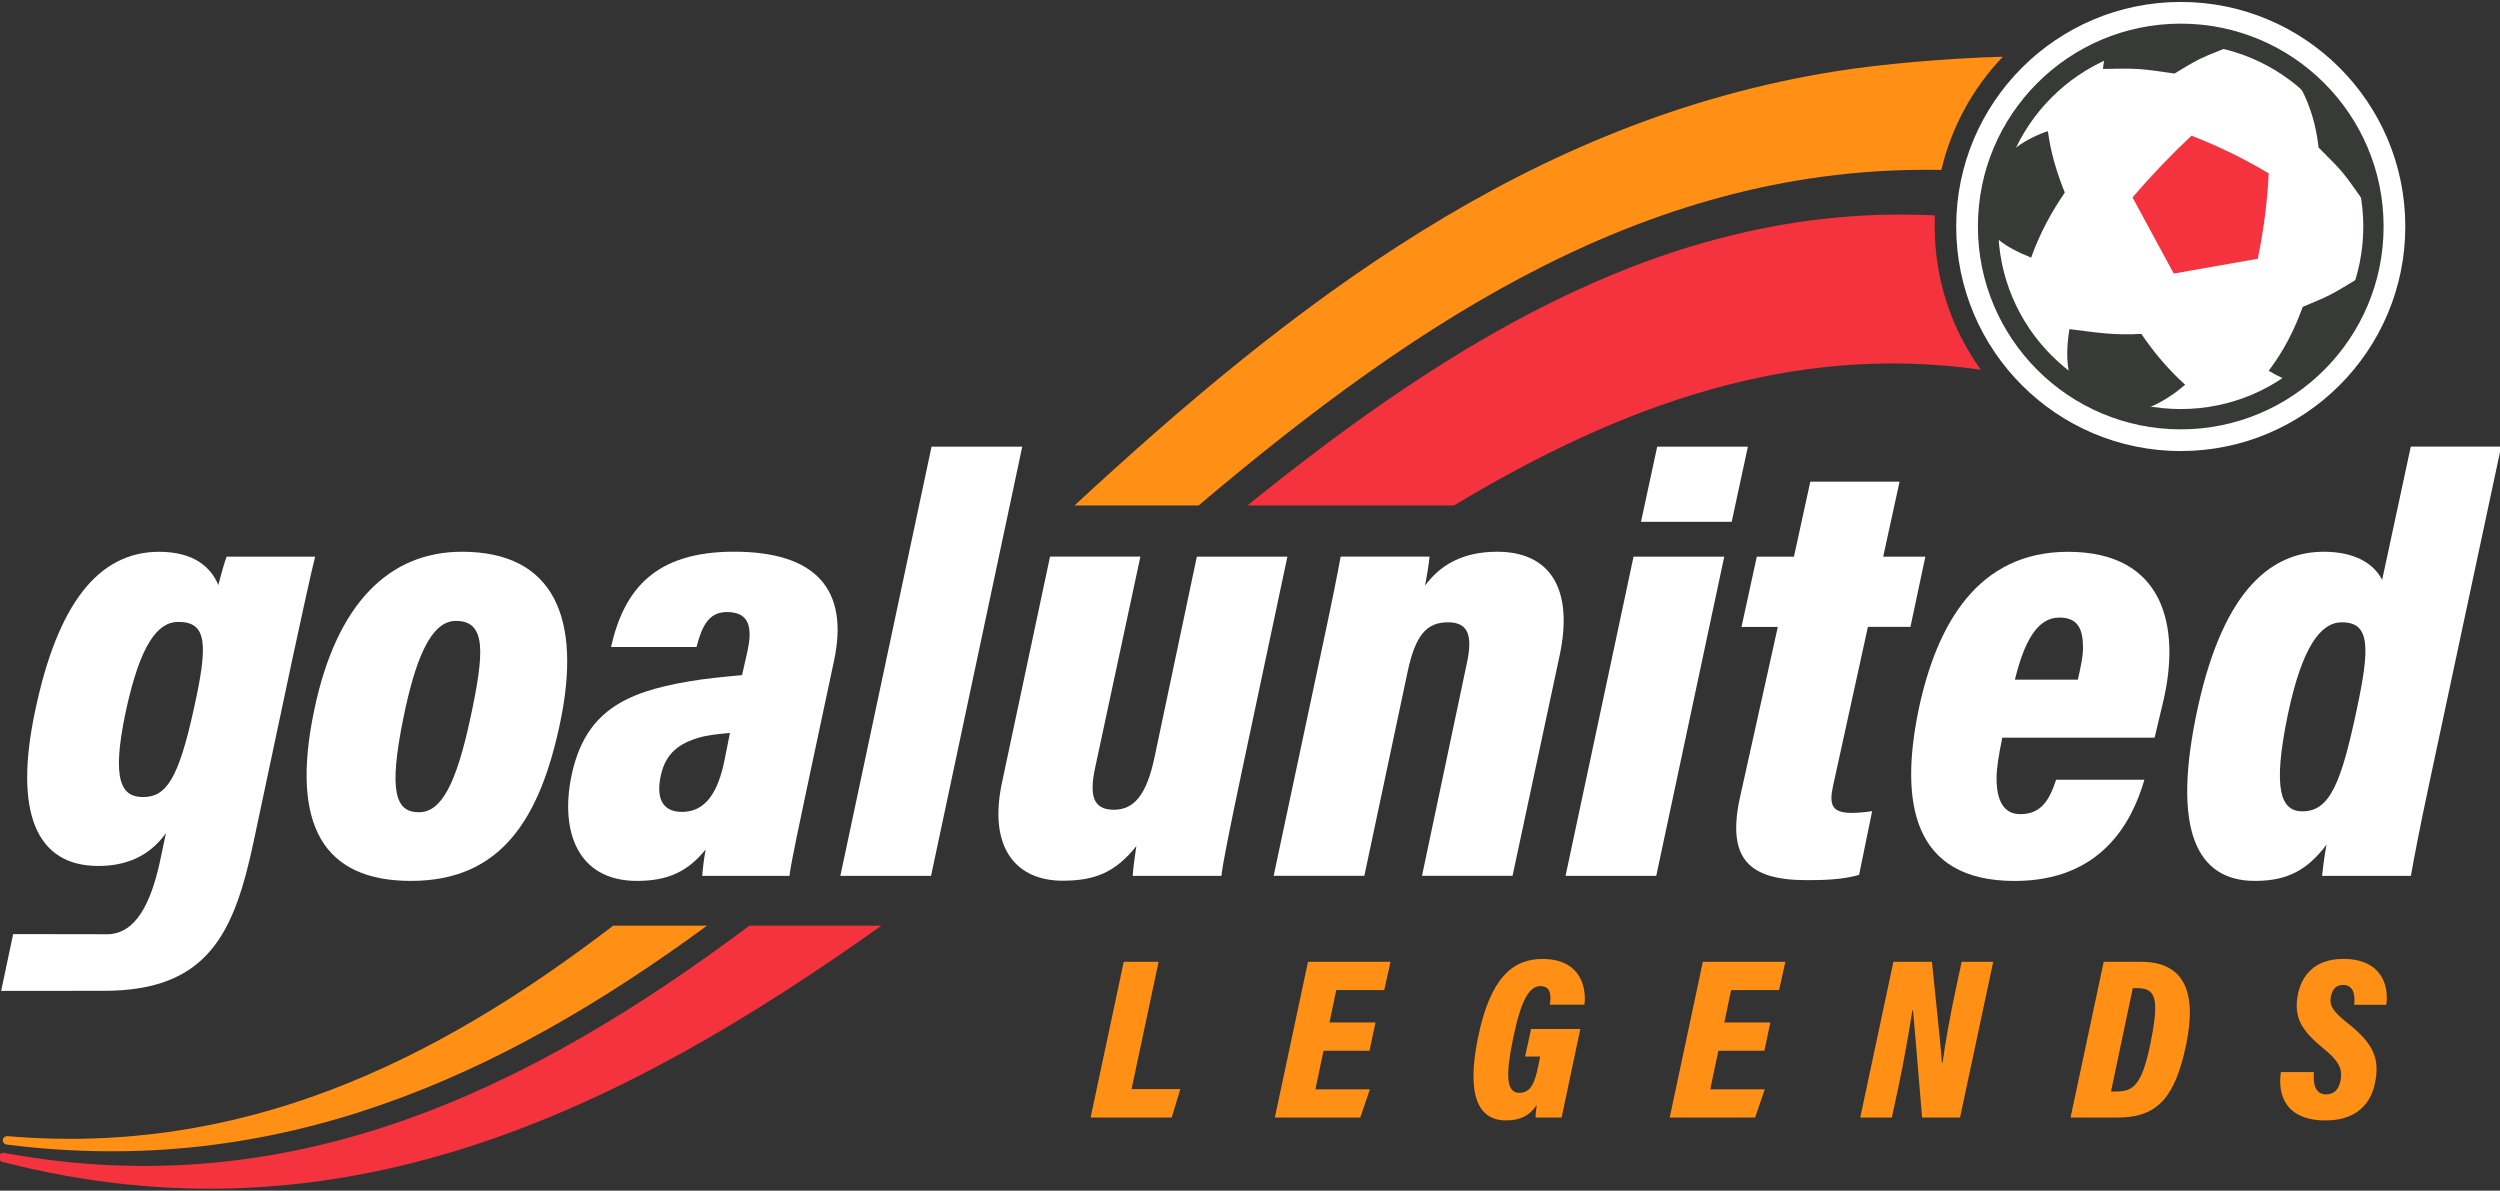 <?xml version="1.0" encoding="utf-8"?>
<!-- Generator: Adobe Illustrator 26.0.2, SVG Export Plug-In . SVG Version: 6.00 Build 0)  -->
<svg version="1.0" id="Ebene_1" xmlns="http://www.w3.org/2000/svg" xmlns:xlink="http://www.w3.org/1999/xlink" x="0px" y="0px"
	 viewBox="0 0 500 238.13" enable-background="new 0 0 500 238.13" xml:space="preserve">
<rect x="0" y="0" width="500" height="238.13" fill="#333333" stroke="none"/>
<g display="none">
	<g display="inline">
		<g>
			<path fill="#FF9015" d="M244.21,101.74c39.02-38.64,81-70.52,138.41-68.74c1.86-8.33,5.61-15.95,10.79-22.36
				c-77.95-1.77-128.26,42.19-172.87,91.11H244.21z"/>
			<path fill="#FF9015" d="M143.99,184.27c-38.07,34.25-81.11,55.27-142.06,38.98c68.6,19.89,117.23-3.01,159.65-38.98H143.99z"/>
		</g>
		<g>
			<path fill="#F5333F" d="M169.75,184.27c-45.17,39.11-96.21,64.56-167.82,38.98c82.79,34.54,141.22,3.67,193.45-38.98H169.75z"/>
			<path fill="#F5333F" d="M293.11,101.74c29.11-20.08,59.93-32.99,95.71-29.17c-4.77-8.11-7.52-17.56-7.52-27.65
				c0-0.93,0.02-1.86,0.07-2.78c-51.12-2.75-90.73,24.69-127.75,59.6H293.11z"/>
		</g>
	</g>
	<circle display="inline" fill="#FFFFFF" cx="435.92" cy="44.91" r="44.91"/>
	<circle display="inline" fill="#373A36" cx="435.92" cy="44.91" r="40.57"/>
	<circle display="inline" fill="#FFFFFF" cx="435.92" cy="44.91" r="36.51"/>
	<path display="inline" fill="#373A36" d="M439.69,5.58c0.18,0.1,0.35,0.24,0.54,0.31c1.85,0.67,3.41,1.78,4.83,3.11
		c0.06,0.06,1.88-0.58,1.89-0.57c-1.82,0.74-5.45,2.1-7.21,2.97c-1.77,0.87-3.43,1.96-5.08,2.92c-2.36-0.31-4.72-0.74-7.1-0.9
		c-2.36-0.16-4.74-0.03-7.2-0.03c0.07-0.48,0.11-1.08,0.23-1.66c0.27-1.25,0.55-2.52,1.46-3.51c0.18-0.2,0.43-0.38,0.69-0.47
		c2.42-0.94,4.93-1.57,7.48-2.04c0.16-0.03,0.31-0.08,0.46-0.12C433.68,5.58,436.69,5.58,439.69,5.58z"/>
	<path display="inline" fill="#F5333F" d="M453.51,34.28c-0.27,5.74-1.01,11.35-2.18,17.07c-5.55,0.98-11.15,1.96-16.81,2.96
		c-2.79-5.15-5.52-10.19-8.25-15.23c3.75-4.37,7.65-8.44,11.79-12.34C443.43,28.82,448.58,31.32,453.51,34.28z"/>
	<path display="inline" fill="#373A36" d="M413.69,65.43c2.4,0.29,4.78,0.64,7.17,0.85c2.39,0.21,4.78,0.24,7.17,0.09
		c2.47,3.65,5.35,7.08,8.77,10.18c-0.83,0.65-1.56,1.3-2.36,1.85c-1.85,1.26-3.76,2.41-5.94,3.01c-0.39,0.11-0.86,0.14-1.24,0.03
		c-4.77-1.34-9.16-3.48-13.16-6.41c-0.21-0.15-0.41-0.42-0.47-0.66c-0.66-2.96-0.44-5.92,0.01-8.88
		C413.65,65.46,413.69,65.43,413.69,65.43z"/>
	<path display="inline" fill="#373A36" d="M406,51.14c-2.72-1.13-5.3-2.32-7.39-4.36c0-1.81-0.07-3.61,0.02-5.4
		c0.15-3.15,0.82-6.21,1.7-9.24c0.32-1.09,1.1-1.75,1.87-2.4c2.03-1.7,4.35-2.91,6.84-3.81c0.06-0.02,0.14-0.02,0.31-0.05
		c0.56,4.24,1.78,8.28,3.38,12.24C409.98,42.13,407.67,46.41,406,51.14z"/>
	<path display="inline" fill="#373A36" d="M470.93,55.58c0.51,2.07,0.62,4.2,0.34,6.37c-0.21,1.61-0.79,3.03-1.72,4.37
		c-2.54,3.68-5.64,6.8-9.22,9.47c-0.51,0.38-1.02,0.31-1.53,0.22c-1.9-0.36-3.59-1.22-5.29-2.25c2.99-3.94,5.19-8.25,6.8-12.78
		c1.86-0.81,3.72-1.51,5.49-2.41C467.56,57.66,469.21,56.58,470.93,55.58z"/>
	<path display="inline" fill="#373A36" d="M463.49,29.12c-0.46-4.06-1.52-8.14-3.6-11.97c2.64,0.22,4.86,1.05,6.53,3.12
		c3.19,3.95,5.58,8.32,7.11,13.16c0.52,1.65,0.17,3.21-0.57,4.7c-0.24,0.48-0.54,0.92-0.77,1.31c-1.32-1.81-2.54-3.7-3.97-5.41
		C466.78,32.33,465.14,30.81,463.49,29.12z"/>
	<g display="inline">
		<g>
			<path fill="#FF9015" d="M224.53,191.97h6.97l-5.41,25.45h9.76l-1.73,5.7H217.9L224.53,191.97z"/>
			<path fill="#FF9015" d="M273.68,209.76h-9.2l-1.62,7.72h10.9l-1.93,5.64h-17.08l6.63-31.15h16.5l-1.25,5.65h-9.6l-1.35,6.48h9.2
				L273.68,209.76z"/>
			<path fill="#FF9015" d="M312.09,223.12h-5.2c-0.03-0.55,0.14-1.85,0.23-2.52c-1.51,2.26-3.45,3.09-6.15,3.09
				c-5.75,0-7.93-5.35-5.56-16.75c2.42-11.64,6.82-15.54,12.84-15.54c7.81,0,8.82,5.9,8.41,9.15h-6.91c0.19-1.51,0.4-3.72-1.9-3.72
				c-2.25,0-3.88,2.8-5.45,10.43c-1.57,7.59-1.35,10.92,1.27,10.92c2.15,0,3.04-1.89,3.71-5.19l0.43-2.07h-3.02l1.2-5.51h9.84
				C315.84,205.41,312.09,223.12,312.09,223.12z"/>
			<path fill="#FF9015" d="M352.64,209.76h-9.2l-1.62,7.72h10.9l-1.93,5.64h-17.08l6.63-31.15h16.5l-1.25,5.65h-9.6l-1.35,6.48h9.2
				L352.64,209.76z"/>
			<path fill="#FF9015" d="M371.82,223.12l6.63-31.15h7.71c1.44,13.96,1.92,18.6,1.99,20.17h0.13c0.54-3.92,1.63-9.98,2.61-14.51
				l1.21-5.66h6.31l-6.63,31.15h-7.59c-1.18-14.49-1.69-19.81-1.81-21.42h-0.14c-0.57,3.75-1.71,10.27-2.8,15.36l-1.3,6.06H371.82z"
				/>
			<path fill="#FF9015" d="M420.51,191.97h7.46c8.68,0,11.18,6.11,9.06,16.4c-2.14,10.4-5.55,14.75-13.65,14.75h-9.5L420.51,191.97z
				 M421.97,217.91h0.96c3.34,0,5.2-0.95,6.98-9.85c1.81-9.09,0.93-10.83-2.86-10.83h-0.72L421.97,217.91z"/>
			<path fill="#FF9015" d="M462.56,214c-0.21,2.22,0.18,4.48,2.44,4.48c1.65,0,2.57-1.06,2.89-2.81c0.4-2.15-0.23-3.77-3.3-6.26
				c-4.39-3.56-6.1-6.17-5.28-10.72c0.74-4.08,3.5-7.3,9.11-7.3c7.72,0,9.17,5.43,8.61,9.18h-6.42c0.18-1.65,0.04-3.97-2.22-3.97
				c-1.4,0-2.2,0.85-2.46,2.45c-0.26,1.58,0.22,2.71,3.42,5.23c5.13,4.07,6.48,7.12,5.38,12.13c-0.91,4.2-3.93,7.28-9.84,7.28
				c-7.89,0-9.65-5.02-8.94-9.68H462.56z"/>
		</g>
	</g>
	<g display="inline">
		<path fill="#FFFFFF" d="M111.82,144.04c-4.04,19.37-11.84,31.75-29.86,31.75c-17.28,0-24.25-10.87-19.33-34.23
			c4.44-21.27,14.99-31.6,29.54-31.6C110.66,109.96,116.13,123.38,111.82,144.04z M80.41,143.38c-2.92,14.47-1.58,18.67,3.14,18.67
			c4.48,0,7.45-5.58,10.33-18.97c2.77-12.96,3.2-19.3-2.94-19.3C85.76,123.78,82.7,132.07,80.41,143.38z"/>
		<path fill="#FFFFFF" d="M161,158.01c-1.17,5.78-2.88,13.3-3.33,16.77h-17.45c0.08-1.14,0.36-3.57,0.69-5.27
			c-3.54,4.35-7.44,6.28-13.74,6.28c-11.98,0-15.4-10.07-13.08-21.1c2.68-12.69,10.63-16.61,23.3-18.77
			c3.41-0.6,6.98-0.92,10.8-1.29l1.1-4.85c0.89-4.23,0.67-7.76-4.11-7.76c-3.56,0-4.96,2.61-6.1,6.99H122
			c2.6-11.58,8.88-19.06,24.6-19.06c16.27,0,23.09,7.47,19.98,21.88L161,158.01z M145.76,146.19c-2.24,0.2-4.31,0.4-6.15,0.92
			c-4.02,1.17-6.69,3.15-7.66,7.51c-1.01,4.53,0.25,7.36,4.2,7.36c4.75,0,7.27-3.89,8.59-10.67L145.76,146.19z"/>
		<path fill="#FFFFFF" d="M167.84,174.77l18.24-85.84h18.14l-18.24,85.84H167.84z"/>
		<path fill="#FFFFFF" d="M247.95,154.77c-2.2,10.49-3.58,17.24-3.9,20.01h-17.74c0.12-1.94,0.49-4.25,0.73-5.95
			c-4.29,5.38-8.46,6.92-14.77,6.92c-8.97,0-14.97-6.23-12.09-19.68l9.6-45.14h18.07l-9.07,42.34c-1.04,5.02-0.64,8.28,3.75,8.28
			c4.07,0,6.55-2.97,8.14-10.42l8.48-40.2h18.11L247.95,154.77z"/>
		<path fill="#FFFFFF" d="M263.81,130.98c2.83-13.16,3.56-17.21,4.09-20.05h17.78c-0.12,1.34-0.52,3.9-0.89,5.8
			c2.99-4.07,7.43-6.77,14.43-6.77c10.42,0,15.32,7.23,12.5,20.65l-9.44,44.16h-18.11l8.99-42.6c1.16-5.42,0.29-8.1-3.78-8.1
			c-4.16,0-6.51,2.37-8.11,10.01l-8.63,40.69H254.5L263.81,130.98z"/>
		<path fill="#FFFFFF" d="M326.49,110.93h18.14l-13.6,63.84h-18.14L326.49,110.93z M331.21,88.93h18.14l-3.24,15.03h-18.14
			L331.21,88.93z"/>
		<path fill="#FFFFFF" d="M351.13,110.93h7.43l3.27-14.99h17.85l-3.27,14.99h8.43l-2.98,14.05h-8.51l-7.01,31.99
			c-0.77,3.73-0.11,5.21,3.84,5.21c1.16,0,2.93-0.16,4.02-0.36l-2.61,12.75c-3.38,1.01-7.49,1.06-10.48,1.06
			c-11.55,0-15.95-4.27-13.4-16.3l7.62-34.34h-7.26L351.13,110.93z"/>
		<path fill="#FFFFFF" d="M400.24,147.14c-0.7,3.4-1.15,6.08-1.15,8.11c0,4.56,1.48,7.19,4.74,7.19c3.95,0,5.75-2.47,7.17-6.88
			h17.66c-2.55,8.79-8.82,20.24-25.95,20.24c-20.57,0-22.98-15.93-19.22-34.2c3.64-17.28,11.92-31.63,29.89-31.63
			c19.24,0,22.71,14.98,18.92,30.47c0,0-1.6,6.7-1.6,6.7H400.24z M415.34,135.54c0.58-2.55,1.03-4.62,1.03-6.36
			c0-3.68-0.95-6.06-4.74-6.06c-4.46,0-7.05,4.93-8.88,12.43H415.34z"/>
		<path fill="#FFFFFF" d="M500,88.93l-14.27,66.85c-1.87,8.71-3.17,15.48-3.78,18.99h-17.77c0.16-1.58,0.49-4.05,0.89-6.23
			c-3.81,5.02-7.73,7.24-14.32,7.24c-11.51,0-16.83-9.95-11.4-34.74c5.32-24.2,15.2-31.09,25.2-31.09c6.15,0,9.99,2.35,11.65,5.63
			l5.73-26.66H500z M457.37,142.38c-3.24,15.51-1.3,19.5,2.9,19.5c5.55,0,7.77-5.93,10.81-20.16c2.73-12.72,2.72-17.65-2.94-17.65
			C463.91,124.07,460.21,128.98,457.37,142.38z"/>
		<path fill="#FFFFFF" d="M50.46,168.11c-3.85,18.02-9.04,29.66-29.86,29.66c-19.2,0-20.6,0.02-20.6,0.02l2.4-11.36
			c0,0,14.33,0.03,18.76,0.03c5.86,0,8.8-6.47,10.53-14.23l1.27-5.99c-3.37,4.7-8.05,6.56-13.55,6.56c-12.3,0-17-10.57-12.57-31.21
			c4.41-20.89,12.44-31.62,24.75-31.62c7.09,0,10.38,3.17,11.85,6.63c0.44-1.73,1.25-4.68,1.66-5.66h17.7
			c-0.97,3.88-2.48,10.91-4.46,20.03L50.46,168.11z M24.91,141.99c-2.95,13.94-0.77,17.03,3.47,17.03c4.57,0,7.06-3.49,10.13-17.53
			c2.94-13.09,2.68-17.5-3.07-17.5C31.28,123.99,27.81,128.5,24.91,141.99z"/>
	</g>
</g>
<g display="none">
	<defs>
		<filter id="Adobe_OpacityMaskFilter" filterUnits="userSpaceOnUse" x="1.93" y="10.06" width="407.61" height="228.07">
			<feFlood  style="flood-color:white;flood-opacity:1" result="back"/>
			<feBlend  in="SourceGraphic" in2="back" mode="normal"/>
		</filter>
	</defs>
	<mask maskUnits="userSpaceOnUse" x="1.93" y="10.06" width="407.61" height="228.07" id="SVGID_1_" display="inline">
		<g filter="url(#Adobe_OpacityMaskFilter)">
			<rect x="-41.11" y="101.74" fill="#010202" width="561.99" height="82.54"/>
			<circle fill="#010202" cx="435.92" cy="44.91" r="50.5"/>
		</g>
	</mask>
	<g display="inline" mask="url(#SVGID_1_)">
		<path fill="#FF9015" d="M401.5,34.73C228.33,8.4,190.83,278.01,1.93,223.25C166.4,267.22,200.49,39.52,358.37,13.06
			c11.16-1.87,28.83-3.27,41.31-2.96C405.59,18.49,395.42,25.79,401.5,34.73z"/>
		<path fill="#F5333F" d="M409.55,76.54C254.5,33.68,193.21,303.06,1.93,223.25C182.33,287.7,232.17,28.3,386.47,42.49
			C397.32,54.09,398.04,62.83,409.55,76.54z"/>
	</g>
	<circle display="inline" fill="#FFFFFF" cx="435.92" cy="44.91" r="44.91"/>
	<circle display="inline" fill="#373A36" cx="435.92" cy="44.91" r="40.57"/>
	<circle display="inline" fill="#FFFFFF" cx="435.92" cy="44.91" r="36.51"/>
	<path display="inline" fill="#373A36" d="M439.69,5.58c0.18,0.1,0.35,0.24,0.54,0.31c1.85,0.67,3.41,1.78,4.83,3.11
		c0.06,0.06,1.88-0.58,1.89-0.57c-1.82,0.74-5.45,2.1-7.21,2.97c-1.77,0.87-3.43,1.96-5.08,2.92c-2.36-0.31-4.72-0.74-7.1-0.9
		c-2.36-0.16-4.74-0.03-7.2-0.03c0.07-0.48,0.11-1.08,0.23-1.66c0.27-1.25,0.55-2.52,1.46-3.51c0.18-0.2,0.43-0.38,0.69-0.47
		c2.42-0.94,4.93-1.57,7.48-2.04c0.16-0.03,0.31-0.08,0.46-0.12C433.68,5.58,436.69,5.58,439.69,5.58z"/>
	<path display="inline" fill="#F5333F" d="M453.51,34.28c-0.27,5.74-1.01,11.35-2.18,17.07c-5.55,0.98-11.15,1.96-16.81,2.96
		c-2.79-5.15-5.52-10.19-8.25-15.23c3.75-4.37,7.65-8.44,11.79-12.34C443.43,28.82,448.58,31.32,453.51,34.28z"/>
	<path display="inline" fill="#373A36" d="M413.69,65.43c2.4,0.29,4.78,0.64,7.17,0.85c2.39,0.21,4.78,0.24,7.17,0.09
		c2.47,3.65,5.35,7.08,8.77,10.18c-0.83,0.65-1.56,1.3-2.36,1.85c-1.85,1.26-3.76,2.41-5.94,3.01c-0.39,0.11-0.86,0.14-1.24,0.03
		c-4.77-1.34-9.16-3.48-13.16-6.41c-0.21-0.15-0.41-0.42-0.47-0.66c-0.66-2.96-0.44-5.92,0.01-8.88
		C413.65,65.46,413.69,65.43,413.69,65.43z"/>
	<path display="inline" fill="#373A36" d="M406,51.14c-2.72-1.13-5.3-2.32-7.39-4.36c0-1.81-0.07-3.61,0.02-5.4
		c0.15-3.15,0.82-6.21,1.7-9.24c0.32-1.09,1.1-1.75,1.87-2.4c2.03-1.7,4.35-2.91,6.84-3.81c0.06-0.02,0.14-0.02,0.31-0.05
		c0.56,4.24,1.78,8.28,3.38,12.24C409.98,42.13,407.67,46.41,406,51.14z"/>
	<path display="inline" fill="#373A36" d="M470.93,55.58c0.51,2.07,0.62,4.2,0.34,6.37c-0.21,1.61-0.79,3.03-1.72,4.37
		c-2.54,3.68-5.64,6.8-9.22,9.47c-0.51,0.38-1.02,0.31-1.53,0.22c-1.9-0.36-3.59-1.22-5.29-2.25c2.99-3.94,5.19-8.25,6.8-12.78
		c1.86-0.81,3.72-1.51,5.49-2.41C467.56,57.66,469.21,56.58,470.93,55.58z"/>
	<g display="inline">
		<path fill="#7F8080" d="M442.5,14.46c-0.01-0.01-0.02-0.01-0.03-0.02c-0.03-0.02-0.06-0.04-0.09-0.06
			C442.42,14.41,442.47,14.44,442.5,14.46z"/>
	</g>
	<path display="inline" fill="#373A36" d="M463.49,29.12c-0.46-4.06-1.52-8.14-3.6-11.97c2.64,0.22,4.86,1.05,6.53,3.12
		c3.19,3.95,5.58,8.32,7.11,13.16c0.52,1.65,0.17,3.21-0.57,4.7c-0.24,0.48-0.54,0.92-0.77,1.31c-1.32-1.81-2.54-3.7-3.97-5.41
		C466.78,32.33,465.14,30.81,463.49,29.12z"/>
	<g display="inline">
		<path fill="#373936" d="M111.82,144.04c-4.04,19.37-11.84,31.75-29.86,31.75c-17.28,0-24.25-10.87-19.33-34.23
			c4.44-21.27,14.99-31.6,29.54-31.6C110.66,109.96,116.13,123.38,111.82,144.04z M80.41,143.38c-2.92,14.47-1.58,18.67,3.14,18.67
			c4.48,0,7.45-5.58,10.33-18.97c2.77-12.96,3.2-19.3-2.94-19.3C85.76,123.78,82.7,132.07,80.41,143.38z"/>
		<path fill="#373936" d="M161,158.01c-1.17,5.78-2.88,13.3-3.33,16.77h-17.45c0.08-1.14,0.36-3.57,0.69-5.27
			c-3.54,4.35-7.44,6.28-13.74,6.28c-11.98,0-15.4-10.07-13.08-21.1c2.68-12.69,10.63-16.61,23.3-18.77
			c3.41-0.6,6.98-0.92,10.8-1.29l1.1-4.85c0.89-4.23,0.67-7.76-4.11-7.76c-3.56,0-4.96,2.61-6.1,6.99H122
			c2.6-11.58,8.88-19.06,24.6-19.06c16.27,0,23.09,7.47,19.98,21.88L161,158.01z M145.76,146.19c-2.24,0.2-4.31,0.4-6.15,0.92
			c-4.02,1.17-6.69,3.15-7.66,7.51c-1.01,4.53,0.25,7.36,4.2,7.36c4.75,0,7.27-3.89,8.59-10.67L145.76,146.19z"/>
		<path fill="#373936" d="M167.84,174.77l18.24-85.84h18.14l-18.24,85.84H167.84z"/>
		<path fill="#373936" d="M247.95,154.77c-2.2,10.49-3.58,17.24-3.9,20.01h-17.74c0.12-1.94,0.49-4.25,0.73-5.95
			c-4.29,5.38-8.46,6.92-14.77,6.92c-8.97,0-14.97-6.23-12.09-19.68l9.6-45.14h18.07l-9.07,42.34c-1.04,5.02-0.64,8.28,3.75,8.28
			c4.07,0,6.55-2.97,8.14-10.42l8.48-40.2h18.11L247.95,154.77z"/>
		<path fill="#373936" d="M263.81,130.98c2.83-13.16,3.56-17.21,4.09-20.05h17.78c-0.12,1.34-0.52,3.9-0.89,5.8
			c2.99-4.07,7.43-6.77,14.43-6.77c10.42,0,15.32,7.23,12.5,20.65l-9.44,44.16h-18.11l8.99-42.6c1.16-5.42,0.29-8.1-3.78-8.1
			c-4.16,0-6.51,2.37-8.11,10.01l-8.63,40.69H254.5L263.81,130.98z"/>
		<path fill="#373936" d="M326.49,110.93h18.14l-13.6,63.84h-18.14L326.49,110.93z M331.21,88.93h18.14l-3.24,15.03h-18.14
			L331.21,88.93z"/>
		<path fill="#373936" d="M351.13,110.93h7.43l3.27-14.99h17.85l-3.27,14.99h8.43l-2.98,14.05h-8.51l-7.01,31.99
			c-0.77,3.73-0.11,5.21,3.84,5.21c1.16,0,2.93-0.16,4.02-0.36l-2.61,12.75c-3.38,1.01-7.49,1.06-10.48,1.06
			c-11.55,0-15.95-4.27-13.4-16.3l7.62-34.34h-7.26L351.13,110.93z"/>
		<path fill="#373936" d="M400.24,147.14c-0.7,3.4-1.15,6.08-1.15,8.11c0,4.56,1.48,7.19,4.74,7.19c3.95,0,5.75-2.47,7.17-6.88
			h17.66c-2.55,8.79-8.82,20.24-25.95,20.24c-20.57,0-22.98-15.93-19.22-34.2c3.64-17.28,11.92-31.63,29.89-31.63
			c19.24,0,22.71,14.98,18.92,30.47c0,0-1.6,6.7-1.6,6.7H400.24z M415.34,135.54c0.58-2.55,1.03-4.62,1.03-6.36
			c0-3.68-0.95-6.06-4.74-6.06c-4.46,0-7.05,4.93-8.88,12.43H415.34z"/>
		<path fill="#373936" d="M500,88.93l-14.27,66.85c-1.87,8.71-3.17,15.48-3.78,18.99h-17.77c0.16-1.58,0.49-4.05,0.89-6.23
			c-3.81,5.02-7.73,7.24-14.32,7.24c-11.51,0-16.83-9.95-11.4-34.74c5.32-24.2,15.2-31.09,25.2-31.09c6.15,0,9.99,2.35,11.65,5.63
			l5.73-26.66H500z M457.37,142.38c-3.24,15.51-1.3,19.5,2.9,19.5c5.55,0,7.77-5.93,10.81-20.16c2.73-12.72,2.72-17.65-2.94-17.65
			C463.91,124.07,460.21,128.98,457.37,142.38z"/>
		<path fill="#373936" d="M50.46,168.11c-3.85,18.02-9.04,29.66-29.86,29.66c-19.2,0-20.6,0.02-20.6,0.02l2.4-11.36
			c0,0,14.33,0.03,18.76,0.03c5.86,0,8.8-6.47,10.53-14.23l1.27-5.99c-3.37,4.7-8.05,6.56-13.55,6.56c-12.3,0-17-10.57-12.57-31.21
			c4.41-20.89,12.44-31.62,24.75-31.62c7.09,0,10.38,3.17,11.85,6.63c0.44-1.73,1.25-4.68,1.66-5.66h17.7
			c-0.97,3.88-2.48,10.91-4.46,20.03L50.46,168.11z M24.91,141.99c-2.95,13.94-0.77,17.03,3.47,17.03c4.57,0,7.06-3.49,10.13-17.53
			c2.94-13.09,2.68-17.5-3.07-17.5C31.28,123.99,27.81,128.5,24.91,141.99z"/>
	</g>
</g>
<g>
	<path fill="#FF9015" d="M122.64,185.13c-36,27.59-74.45,46.06-121.14,42.1c-0.44-0.04-0.84,0.25-0.92,0.68
		c-0.09,0.48,0.25,0.94,0.74,1c54.46,6.95,99.02-13.66,140.09-43.78H122.64z"/>
	<path fill="#F5333F" d="M149.88,185.13c-44.22,33.1-91.7,56.03-149.01,45.46c-0.49-0.09-0.96,0.21-1.08,0.68
		c-0.12,0.48,0.18,0.97,0.67,1.1c67.86,17.49,123.77-10.23,175.83-47.24H149.88z"/>
	<path fill="#F5333F" d="M386.94,45.3c0-0.75,0.02-1.49,0.06-2.22c-51.66-2.54-95.46,24.01-137.51,58.01h41.31
		c33.39-20.11,67.75-32.54,105.37-27.14C390.36,65.89,386.94,56,386.94,45.3z"/>
	<path fill="#FF9015" d="M400.57,11.34c-11.32,0.32-24.2,1.46-33.2,2.88c-61.41,9.68-108.83,46.48-152.48,86.88h24.82
		c44.32-37.49,90.86-68.25,148.56-67.11C390.3,25.33,394.62,17.56,400.57,11.34z"/>
	<circle fill="#FFFFFF" cx="436.15" cy="45.3" r="44.91"/>
	<circle fill="#373A36" cx="436.15" cy="45.3" r="40.57"/>
	<circle fill="#FFFFFF" cx="436.15" cy="45.3" r="36.51"/>
	<path fill="#373A36" d="M439.92,5.97c0.18,0.1,0.35,0.24,0.54,0.31c1.85,0.67,3.41,1.78,4.83,3.11c0.06,0.06,1.88-0.58,1.89-0.57
		c-1.82,0.74-5.45,2.1-7.21,2.97c-1.77,0.87-3.43,1.96-5.08,2.92c-2.36-0.31-4.72-0.74-7.1-0.9c-2.36-0.16-4.74-0.03-7.2-0.03
		c0.07-0.48,0.11-1.08,0.23-1.66c0.27-1.25,0.55-2.52,1.46-3.51c0.18-0.2,0.43-0.38,0.69-0.47c2.42-0.94,4.93-1.57,7.48-2.04
		c0.16-0.03,0.31-0.08,0.46-0.12C433.91,5.97,436.91,5.97,439.92,5.97z"/>
	<path fill="#F5333F" d="M453.74,34.68c-0.27,5.74-1.01,11.35-2.18,17.07c-5.55,0.98-11.15,1.96-16.81,2.96
		c-2.79-5.15-5.52-10.19-8.25-15.23c3.75-4.37,7.65-8.44,11.79-12.34C443.66,29.21,448.8,31.72,453.74,34.68z"/>
	<path fill="#373A36" d="M413.92,65.83c2.4,0.29,4.78,0.64,7.17,0.85c2.39,0.21,4.78,0.24,7.17,0.09c2.47,3.65,5.35,7.08,8.77,10.18
		c-0.83,0.65-1.56,1.3-2.36,1.85c-1.85,1.26-3.76,2.41-5.94,3.01c-0.39,0.11-0.86,0.14-1.24,0.03c-4.77-1.34-9.16-3.48-13.16-6.41
		c-0.21-0.15-0.41-0.42-0.47-0.66c-0.66-2.96-0.44-5.92,0.01-8.88C413.88,65.85,413.91,65.83,413.92,65.83z"/>
	<path fill="#373A36" d="M406.23,51.53c-2.72-1.13-5.3-2.32-7.39-4.36c0-1.81-0.07-3.61,0.02-5.4c0.15-3.15,0.82-6.21,1.7-9.24
		c0.32-1.09,1.1-1.75,1.87-2.4c2.03-1.7,4.35-2.91,6.84-3.81c0.06-0.02,0.14-0.02,0.31-0.05c0.56,4.24,1.78,8.28,3.38,12.24
		C410.21,42.53,407.9,46.81,406.23,51.53z"/>
	<path fill="#373A36" d="M471.16,55.97c0.51,2.07,0.62,4.2,0.34,6.37c-0.21,1.61-0.79,3.03-1.72,4.37c-2.54,3.68-5.64,6.8-9.22,9.47
		c-0.51,0.38-1.02,0.31-1.53,0.22c-1.9-0.36-3.59-1.22-5.29-2.25c2.99-3.94,5.19-8.25,6.8-12.78c1.86-0.81,3.72-1.51,5.49-2.41
		C467.78,58.06,469.44,56.98,471.16,55.97z"/>
	<g>
		<path fill="#7F8080" d="M442.73,14.85c-0.01-0.01-0.02-0.01-0.03-0.02c-0.03-0.02-0.06-0.04-0.09-0.06
			C442.65,14.8,442.7,14.83,442.73,14.85z"/>
	</g>
	<path fill="#373A36" d="M463.72,29.51c-0.46-4.06-1.52-8.14-3.6-11.97c2.64,0.22,4.86,1.05,6.53,3.12
		c3.19,3.95,5.58,8.32,7.11,13.16c0.52,1.65,0.17,3.21-0.57,4.7c-0.24,0.48-0.54,0.92-0.77,1.31c-1.32-1.81-2.54-3.7-3.97-5.41
		C467.01,32.72,465.36,31.21,463.72,29.51z"/>
	<g>
		<g>
			<path fill="#FF9015" d="M224.75,192.36h6.97l-5.41,25.45h9.76l-1.73,5.7h-16.22L224.75,192.36z"/>
			<path fill="#FF9015" d="M273.9,210.15h-9.2l-1.62,7.72h10.9l-1.93,5.64h-17.08l6.63-31.15h16.5l-1.25,5.65h-9.6l-1.35,6.48h9.2
				L273.9,210.15z"/>
			<path fill="#FF9015" d="M312.32,223.51h-5.2c-0.03-0.55,0.14-1.85,0.23-2.52c-1.51,2.26-3.45,3.09-6.15,3.09
				c-5.75,0-7.93-5.35-5.56-16.75c2.42-11.64,6.82-15.54,12.84-15.54c7.81,0,8.82,5.9,8.41,9.15h-6.91c0.19-1.51,0.39-3.72-1.9-3.72
				c-2.24,0-3.88,2.8-5.45,10.43c-1.57,7.59-1.35,10.92,1.27,10.92c2.16,0,3.04-1.89,3.71-5.19l0.43-2.07h-3.02l1.2-5.51h9.84
				C316.07,205.8,312.32,223.51,312.32,223.51z"/>
			<path fill="#FF9015" d="M352.87,210.15h-9.2l-1.62,7.72h10.9l-1.93,5.64h-17.08l6.63-31.15h16.5l-1.25,5.65h-9.6l-1.35,6.48h9.2
				L352.87,210.15z"/>
			<path fill="#FF9015" d="M372.05,223.51l6.63-31.15h7.71c1.44,13.96,1.92,18.6,1.99,20.17h0.13c0.54-3.92,1.63-9.98,2.61-14.51
				l1.21-5.66h6.31l-6.63,31.15h-7.59c-1.18-14.49-1.69-19.81-1.81-21.42h-0.14c-0.57,3.75-1.71,10.27-2.8,15.36l-1.3,6.06H372.05z"
				/>
			<path fill="#FF9015" d="M420.74,192.36h7.46c8.68,0,11.18,6.11,9.06,16.4c-2.14,10.4-5.55,14.75-13.65,14.75h-9.5L420.74,192.36z
				 M422.2,218.3h0.96c3.34,0,5.2-0.95,6.98-9.85c1.81-9.09,0.93-10.83-2.86-10.83h-0.72L422.2,218.3z"/>
			<path fill="#FF9015" d="M462.79,214.4c-0.21,2.23,0.18,4.48,2.44,4.48c1.65,0,2.57-1.06,2.89-2.82c0.4-2.15-0.23-3.77-3.3-6.26
				c-4.39-3.56-6.1-6.17-5.28-10.72c0.74-4.08,3.5-7.3,9.11-7.3c7.72,0,9.17,5.43,8.61,9.18h-6.42c0.18-1.65,0.04-3.97-2.22-3.97
				c-1.4,0-2.2,0.85-2.46,2.45c-0.26,1.58,0.22,2.71,3.42,5.23c5.13,4.07,6.48,7.12,5.38,12.13c-0.91,4.2-3.93,7.29-9.84,7.29
				c-7.89,0-9.65-5.02-8.94-9.68H462.79z"/>
		</g>
	</g>
	<g>
		<path fill="#FFFFFF" d="M112.05,144.43c-4.04,19.37-11.84,31.75-29.86,31.75c-17.28,0-24.25-10.87-19.33-34.23
			c4.44-21.27,14.99-31.6,29.54-31.6C110.89,110.35,116.36,123.77,112.05,144.43z M80.64,143.78c-2.92,14.47-1.58,18.67,3.14,18.67
			c4.48,0,7.45-5.58,10.33-18.97c2.77-12.96,3.2-19.3-2.94-19.3C85.99,124.17,82.93,132.46,80.64,143.78z"/>
		<path fill="#FFFFFF" d="M161.22,158.4c-1.17,5.78-2.88,13.3-3.33,16.77h-17.45c0.08-1.14,0.36-3.57,0.69-5.27
			c-3.54,4.35-7.44,6.28-13.74,6.28c-11.98,0-15.4-10.07-13.08-21.1c2.68-12.69,10.63-16.61,23.3-18.77
			c3.41-0.6,6.98-0.92,10.8-1.29l1.1-4.85c0.89-4.23,0.67-7.76-4.11-7.76c-3.56,0-4.96,2.61-6.1,6.99h-17.09
			c2.6-11.58,8.88-19.06,24.6-19.06c16.27,0,23.09,7.47,19.98,21.88L161.22,158.4z M145.99,146.59c-2.24,0.2-4.31,0.4-6.15,0.92
			c-4.02,1.17-6.69,3.15-7.66,7.51c-1.01,4.53,0.25,7.36,4.2,7.36c4.75,0,7.27-3.89,8.59-10.67L145.99,146.59z"/>
		<path fill="#FFFFFF" d="M168.07,175.17l18.24-85.84h18.14l-18.24,85.84H168.07z"/>
		<path fill="#FFFFFF" d="M248.18,155.16c-2.2,10.49-3.58,17.24-3.9,20.01h-17.74c0.12-1.94,0.49-4.25,0.73-5.95
			c-4.29,5.38-8.46,6.92-14.77,6.92c-8.97,0-14.97-6.23-12.09-19.68l9.6-45.14h18.07L219,153.67c-1.04,5.02-0.64,8.28,3.75,8.28
			c4.07,0,6.55-2.97,8.14-10.42l8.48-40.2h18.11L248.18,155.16z"/>
		<path fill="#FFFFFF" d="M264.04,131.37c2.83-13.16,3.56-17.21,4.09-20.05h17.78c-0.12,1.34-0.52,3.9-0.89,5.8
			c2.99-4.07,7.43-6.77,14.43-6.77c10.42,0,15.32,7.23,12.5,20.65l-9.44,44.16h-18.11l8.99-42.6c1.16-5.42,0.29-8.1-3.78-8.1
			c-4.16,0-6.51,2.37-8.11,10.01l-8.63,40.69h-18.14L264.04,131.37z"/>
		<path fill="#FFFFFF" d="M326.71,111.33h18.14l-13.6,63.84h-18.14L326.71,111.33z M331.44,89.33h18.14l-3.24,15.03h-18.14
			L331.44,89.33z"/>
		<path fill="#FFFFFF" d="M351.36,111.33h7.43l3.27-14.99h17.85l-3.27,14.99h8.43l-2.98,14.05h-8.51l-7.01,31.99
			c-0.77,3.73-0.11,5.21,3.84,5.21c1.16,0,2.93-0.16,4.02-0.36l-2.61,12.75c-3.38,1.01-7.49,1.06-10.48,1.06
			c-11.55,0-15.95-4.27-13.4-16.3l7.62-34.34h-7.26L351.36,111.33z"/>
		<path fill="#FFFFFF" d="M400.46,147.53c-0.7,3.4-1.15,6.08-1.15,8.11c0,4.56,1.48,7.19,4.74,7.19c3.95,0,5.75-2.47,7.17-6.88
			h17.66c-2.55,8.79-8.82,20.24-25.95,20.24c-20.57,0-22.98-15.93-19.22-34.2c3.64-17.28,11.92-31.63,29.89-31.63
			c19.24,0,22.71,14.98,18.92,30.47c0,0-1.6,6.7-1.6,6.7H400.46z M415.57,135.93c0.58-2.55,1.03-4.62,1.03-6.36
			c0-3.68-0.95-6.06-4.74-6.06c-4.46,0-7.05,4.93-8.88,12.43H415.57z"/>
		<path fill="#FFFFFF" d="M500.23,89.33l-14.27,66.85c-1.87,8.71-3.17,15.48-3.78,18.99h-17.77c0.16-1.58,0.49-4.05,0.89-6.23
			c-3.81,5.02-7.73,7.24-14.32,7.24c-11.51,0-16.83-9.95-11.4-34.74c5.32-24.2,15.2-31.09,25.2-31.09c6.15,0,9.99,2.35,11.65,5.63
			l5.73-26.66H500.23z M457.6,142.77c-3.24,15.51-1.3,19.5,2.9,19.5c5.55,0,7.77-5.93,10.81-20.16c2.73-12.72,2.72-17.65-2.94-17.65
			C464.13,124.46,460.44,129.37,457.6,142.77z"/>
		<path fill="#FFFFFF" d="M50.69,168.5c-3.85,18.02-9.04,29.66-29.86,29.66c-19.2,0-20.6,0.02-20.6,0.02l2.4-11.36
			c0,0,14.33,0.03,18.76,0.03c5.86,0,8.8-6.47,10.53-14.23l1.27-5.99c-3.37,4.7-8.05,6.56-13.55,6.56c-12.3,0-17-10.57-12.57-31.21
			c4.41-20.89,12.44-31.62,24.75-31.62c7.09,0,10.38,3.17,11.85,6.63c0.44-1.73,1.25-4.68,1.66-5.66h17.7
			c-0.97,3.88-2.48,10.91-4.46,20.03L50.69,168.5z M25.14,142.38c-2.95,13.94-0.77,17.03,3.47,17.03c4.57,0,7.06-3.49,10.13-17.53
			c2.94-13.09,2.68-17.5-3.07-17.5C31.5,124.38,28.04,128.9,25.14,142.38z"/>
	</g>
</g>
<g display="none">
	<path display="inline" fill="#FF9015" d="M122.64,185.13c-36,27.59-74.45,46.06-121.14,42.1c-0.44-0.04-0.84,0.25-0.92,0.68
		c-0.09,0.48,0.25,0.94,0.74,1c54.46,6.95,99.02-13.66,140.09-43.78H122.64z"/>
	<path display="inline" fill="#F5333F" d="M149.88,185.13c-44.22,33.1-91.7,56.03-149.01,45.46c-0.49-0.09-0.96,0.21-1.08,0.68
		c-0.12,0.48,0.18,0.97,0.67,1.1c67.86,17.49,123.77-10.23,175.83-47.24H149.88z"/>
	<path display="inline" fill="#F5333F" d="M386.94,45.3c0-0.75,0.02-1.49,0.06-2.22c-51.66-2.54-95.46,24.01-137.51,58.01h41.31
		c33.39-20.11,67.75-32.54,105.37-27.14C390.36,65.89,386.94,56,386.94,45.3z"/>
	<path display="inline" fill="#FF9015" d="M400.57,11.34c-11.32,0.32-24.2,1.46-33.2,2.88c-61.41,9.68-108.83,46.48-152.48,86.88
		h24.82c44.32-37.49,90.86-68.25,148.56-67.11C390.3,25.33,394.62,17.56,400.57,11.34z"/>
	<circle display="inline" fill="#FFFFFF" cx="436.15" cy="45.3" r="44.91"/>
	<circle display="inline" fill="#373A36" cx="436.15" cy="45.3" r="40.57"/>
	<circle display="inline" fill="#FFFFFF" cx="436.15" cy="45.3" r="36.51"/>
	<path display="inline" fill="#373A36" d="M439.92,5.97c0.18,0.1,0.35,0.24,0.54,0.31c1.85,0.67,3.41,1.78,4.83,3.11
		c0.06,0.06,1.88-0.58,1.89-0.57c-1.82,0.74-5.45,2.1-7.21,2.97c-1.77,0.87-3.43,1.96-5.08,2.92c-2.36-0.31-4.72-0.74-7.1-0.9
		c-2.36-0.16-4.74-0.03-7.2-0.03c0.07-0.48,0.11-1.08,0.23-1.66c0.27-1.25,0.55-2.52,1.46-3.51c0.18-0.2,0.43-0.38,0.69-0.47
		c2.42-0.94,4.93-1.57,7.48-2.04c0.16-0.03,0.31-0.08,0.46-0.12C433.91,5.97,436.91,5.97,439.92,5.97z"/>
	<path display="inline" fill="#F5333F" d="M453.74,34.68c-0.27,5.74-1.01,11.35-2.18,17.07c-5.55,0.98-11.15,1.96-16.81,2.96
		c-2.79-5.15-5.52-10.19-8.25-15.23c3.75-4.37,7.65-8.44,11.79-12.34C443.66,29.21,448.8,31.72,453.74,34.68z"/>
	<path display="inline" fill="#373A36" d="M413.92,65.83c2.4,0.29,4.78,0.64,7.17,0.85c2.39,0.21,4.78,0.24,7.17,0.09
		c2.47,3.65,5.35,7.08,8.77,10.18c-0.83,0.65-1.56,1.3-2.36,1.85c-1.85,1.26-3.76,2.41-5.94,3.01c-0.39,0.11-0.86,0.14-1.24,0.03
		c-4.77-1.34-9.16-3.48-13.16-6.41c-0.21-0.15-0.41-0.42-0.47-0.66c-0.66-2.96-0.44-5.92,0.01-8.88
		C413.88,65.85,413.91,65.83,413.92,65.83z"/>
	<path display="inline" fill="#373A36" d="M406.23,51.53c-2.72-1.13-5.3-2.32-7.39-4.36c0-1.81-0.07-3.61,0.02-5.4
		c0.15-3.15,0.82-6.21,1.7-9.24c0.32-1.09,1.1-1.75,1.87-2.4c2.03-1.7,4.35-2.91,6.84-3.81c0.06-0.02,0.14-0.02,0.31-0.05
		c0.56,4.24,1.78,8.28,3.38,12.24C410.21,42.53,407.9,46.81,406.23,51.53z"/>
	<path display="inline" fill="#373A36" d="M471.16,55.97c0.51,2.07,0.62,4.2,0.34,6.37c-0.21,1.61-0.79,3.03-1.72,4.37
		c-2.54,3.68-5.64,6.8-9.22,9.47c-0.51,0.38-1.02,0.31-1.53,0.22c-1.9-0.36-3.59-1.22-5.29-2.25c2.99-3.94,5.19-8.25,6.8-12.78
		c1.86-0.81,3.72-1.51,5.49-2.41C467.78,58.06,469.44,56.98,471.16,55.97z"/>
	<g display="inline">
		<path fill="#7F8080" d="M442.73,14.85c-0.01-0.01-0.02-0.01-0.03-0.02c-0.03-0.02-0.06-0.04-0.09-0.06
			C442.65,14.8,442.7,14.83,442.73,14.85z"/>
	</g>
	<path display="inline" fill="#373A36" d="M463.72,29.51c-0.46-4.06-1.52-8.14-3.6-11.97c2.64,0.22,4.86,1.05,6.53,3.12
		c3.19,3.95,5.58,8.32,7.11,13.16c0.52,1.65,0.17,3.21-0.57,4.7c-0.24,0.48-0.54,0.92-0.77,1.31c-1.32-1.81-2.54-3.7-3.97-5.41
		C467.01,32.72,465.36,31.21,463.72,29.51z"/>
	<g display="inline">
		<g>
			<path fill="#FF9015" d="M224.75,192.36h6.97l-5.41,25.45h9.76l-1.73,5.7h-16.22L224.75,192.36z"/>
			<path fill="#FF9015" d="M273.9,210.15h-9.2l-1.62,7.72h10.9l-1.93,5.64h-17.08l6.63-31.15h16.5l-1.25,5.65h-9.6l-1.35,6.48h9.2
				L273.9,210.15z"/>
			<path fill="#FF9015" d="M312.32,223.51h-5.2c-0.03-0.55,0.14-1.85,0.23-2.52c-1.51,2.26-3.45,3.09-6.15,3.09
				c-5.75,0-7.93-5.35-5.56-16.75c2.42-11.64,6.82-15.54,12.84-15.54c7.81,0,8.82,5.9,8.41,9.15h-6.91c0.19-1.51,0.39-3.72-1.9-3.72
				c-2.24,0-3.88,2.8-5.45,10.43c-1.57,7.59-1.35,10.92,1.27,10.92c2.16,0,3.04-1.89,3.71-5.19l0.43-2.07h-3.02l1.2-5.51h9.84
				C316.07,205.8,312.32,223.51,312.32,223.51z"/>
			<path fill="#FF9015" d="M352.87,210.15h-9.2l-1.62,7.72h10.9l-1.93,5.64h-17.08l6.63-31.15h16.5l-1.25,5.65h-9.6l-1.35,6.48h9.2
				L352.87,210.15z"/>
			<path fill="#FF9015" d="M372.05,223.51l6.63-31.15h7.71c1.44,13.96,1.92,18.6,1.99,20.17h0.13c0.54-3.92,1.63-9.98,2.61-14.51
				l1.21-5.66h6.31l-6.63,31.15h-7.59c-1.18-14.49-1.69-19.81-1.81-21.42h-0.14c-0.57,3.75-1.71,10.27-2.8,15.36l-1.3,6.06H372.05z"
				/>
			<path fill="#FF9015" d="M420.74,192.36h7.46c8.68,0,11.18,6.11,9.06,16.4c-2.14,10.4-5.55,14.75-13.65,14.75h-9.5L420.74,192.36z
				 M422.2,218.3h0.96c3.34,0,5.2-0.95,6.98-9.85c1.81-9.09,0.93-10.83-2.86-10.83h-0.72L422.2,218.3z"/>
			<path fill="#FF9015" d="M462.79,214.4c-0.21,2.23,0.18,4.48,2.44,4.48c1.65,0,2.57-1.06,2.89-2.82c0.4-2.15-0.23-3.77-3.3-6.26
				c-4.39-3.56-6.1-6.17-5.28-10.72c0.74-4.08,3.5-7.3,9.11-7.3c7.72,0,9.17,5.43,8.61,9.18h-6.42c0.18-1.65,0.04-3.97-2.22-3.97
				c-1.4,0-2.2,0.85-2.46,2.45c-0.26,1.58,0.22,2.71,3.42,5.23c5.13,4.07,6.48,7.12,5.38,12.13c-0.91,4.2-3.93,7.29-9.84,7.29
				c-7.89,0-9.65-5.02-8.94-9.68H462.79z"/>
		</g>
	</g>
	<g display="inline">
		<path fill="#373A36" d="M112.05,144.43c-4.04,19.37-11.84,31.75-29.86,31.75c-17.28,0-24.25-10.87-19.33-34.23
			c4.44-21.27,14.99-31.6,29.54-31.6C110.89,110.35,116.36,123.77,112.05,144.43z M80.64,143.78c-2.92,14.47-1.58,18.67,3.14,18.67
			c4.48,0,7.45-5.58,10.33-18.97c2.77-12.96,3.2-19.3-2.94-19.3C85.99,124.17,82.93,132.46,80.64,143.78z"/>
		<path fill="#373A36" d="M161.22,158.4c-1.17,5.78-2.88,13.3-3.33,16.77h-17.45c0.08-1.14,0.36-3.57,0.69-5.27
			c-3.54,4.35-7.44,6.28-13.74,6.28c-11.98,0-15.4-10.07-13.08-21.1c2.68-12.69,10.63-16.61,23.3-18.77
			c3.41-0.6,6.98-0.92,10.8-1.29l1.1-4.85c0.89-4.23,0.67-7.76-4.11-7.76c-3.56,0-4.96,2.61-6.1,6.99h-17.09
			c2.6-11.58,8.88-19.06,24.6-19.06c16.27,0,23.09,7.47,19.98,21.88L161.22,158.4z M145.99,146.59c-2.24,0.2-4.31,0.4-6.15,0.92
			c-4.02,1.17-6.69,3.15-7.66,7.51c-1.01,4.53,0.25,7.36,4.2,7.36c4.75,0,7.27-3.89,8.59-10.67L145.99,146.59z"/>
		<path fill="#373A36" d="M168.07,175.17l18.24-85.84h18.14l-18.24,85.84H168.07z"/>
		<path fill="#373A36" d="M248.18,155.16c-2.2,10.49-3.58,17.24-3.9,20.01h-17.74c0.12-1.94,0.49-4.25,0.73-5.95
			c-4.29,5.38-8.46,6.92-14.77,6.92c-8.97,0-14.97-6.23-12.09-19.68l9.6-45.14h18.07L219,153.67c-1.04,5.02-0.64,8.28,3.75,8.28
			c4.07,0,6.55-2.97,8.14-10.42l8.48-40.2h18.11L248.18,155.16z"/>
		<path fill="#373A36" d="M264.04,131.37c2.83-13.16,3.56-17.21,4.09-20.05h17.78c-0.12,1.34-0.52,3.9-0.89,5.8
			c2.99-4.07,7.43-6.77,14.43-6.77c10.42,0,15.32,7.23,12.5,20.65l-9.44,44.16h-18.11l8.99-42.6c1.16-5.42,0.29-8.1-3.78-8.1
			c-4.16,0-6.51,2.37-8.11,10.01l-8.63,40.69h-18.14L264.04,131.37z"/>
		<path fill="#373A36" d="M326.71,111.33h18.14l-13.6,63.84h-18.14L326.71,111.33z M331.44,89.33h18.14l-3.24,15.03h-18.14
			L331.44,89.33z"/>
		<path fill="#373A36" d="M351.36,111.33h7.43l3.27-14.99h17.85l-3.27,14.99h8.43l-2.98,14.05h-8.51l-7.01,31.99
			c-0.77,3.73-0.11,5.21,3.84,5.21c1.16,0,2.93-0.16,4.02-0.36l-2.61,12.75c-3.38,1.01-7.49,1.06-10.48,1.06
			c-11.55,0-15.95-4.27-13.4-16.3l7.62-34.34h-7.26L351.36,111.33z"/>
		<path fill="#373A36" d="M400.46,147.53c-0.7,3.4-1.15,6.08-1.15,8.11c0,4.56,1.48,7.19,4.74,7.19c3.95,0,5.75-2.47,7.17-6.88
			h17.66c-2.55,8.79-8.82,20.24-25.95,20.24c-20.57,0-22.98-15.93-19.22-34.2c3.64-17.28,11.92-31.63,29.89-31.63
			c19.24,0,22.71,14.98,18.92,30.47c0,0-1.6,6.7-1.6,6.7H400.46z M415.57,135.93c0.58-2.55,1.03-4.62,1.03-6.36
			c0-3.68-0.95-6.06-4.74-6.06c-4.46,0-7.05,4.93-8.88,12.43H415.57z"/>
		<path fill="#373A36" d="M500.23,89.33l-14.27,66.85c-1.87,8.71-3.17,15.48-3.78,18.99h-17.77c0.16-1.58,0.49-4.05,0.89-6.23
			c-3.81,5.02-7.73,7.24-14.32,7.24c-11.51,0-16.83-9.95-11.4-34.74c5.32-24.2,15.2-31.09,25.2-31.09c6.15,0,9.99,2.35,11.65,5.63
			l5.73-26.66H500.23z M457.6,142.77c-3.24,15.51-1.3,19.5,2.9,19.5c5.55,0,7.77-5.93,10.81-20.16c2.73-12.72,2.72-17.65-2.94-17.65
			C464.13,124.46,460.44,129.37,457.6,142.77z"/>
		<path fill="#373A36" d="M50.69,168.5c-3.85,18.02-9.04,29.66-29.86,29.66c-19.2,0-20.6,0.02-20.6,0.02l2.4-11.36
			c0,0,14.33,0.03,18.76,0.03c5.86,0,8.8-6.47,10.53-14.23l1.27-5.99c-3.37,4.7-8.05,6.56-13.55,6.56c-12.3,0-17-10.57-12.57-31.21
			c4.41-20.89,12.44-31.62,24.75-31.62c7.09,0,10.38,3.17,11.85,6.63c0.44-1.73,1.25-4.68,1.66-5.66h17.7
			c-0.97,3.88-2.48,10.91-4.46,20.03L50.69,168.5z M25.14,142.38c-2.95,13.94-0.77,17.03,3.47,17.03c4.57,0,7.06-3.49,10.13-17.53
			c2.94-13.09,2.68-17.5-3.07-17.5C31.5,124.38,28.04,128.9,25.14,142.38z"/>
	</g>
</g>
</svg>
